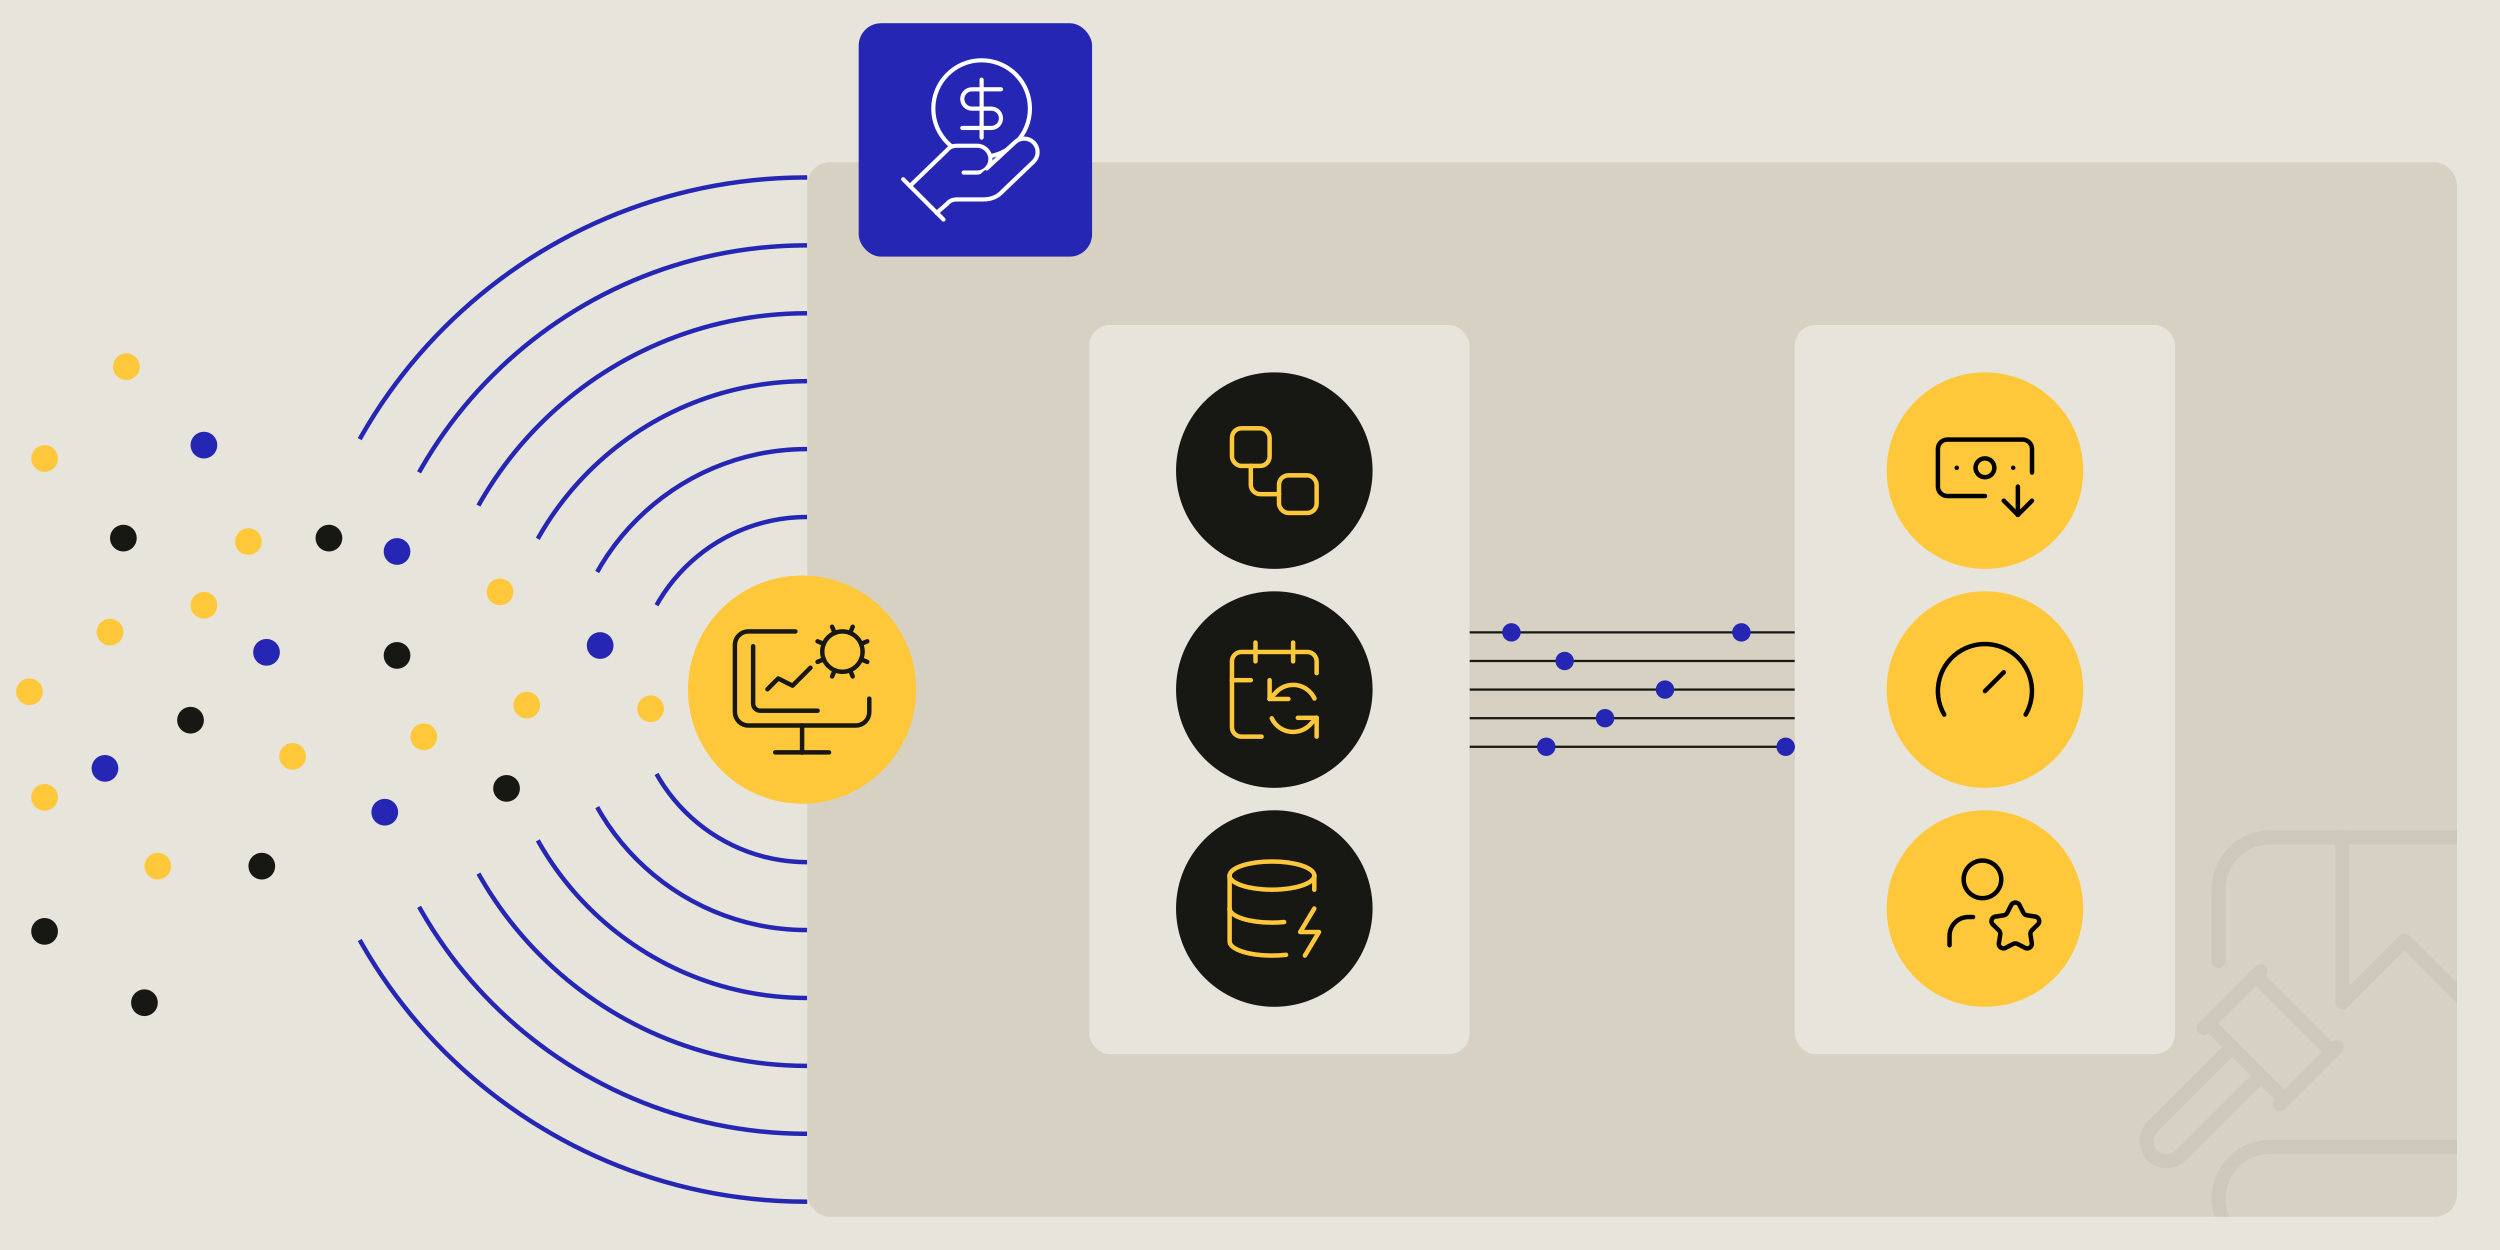 <?xml version="1.0" encoding="UTF-8"?>
<svg id="Layer_1" data-name="Layer 1" xmlns="http://www.w3.org/2000/svg" xmlns:xlink="http://www.w3.org/1999/xlink" viewBox="0 0 1200 600">
  <defs>
    <style>
      .cls-1, .cls-2, .cls-3, .cls-4, .cls-5, .cls-6, .cls-7, .cls-8 {
        fill: none;
      }

      .cls-2 {
        stroke: #ffc83a;
      }

      .cls-2, .cls-9, .cls-3, .cls-4, .cls-5, .cls-6 {
        stroke-linecap: round;
        stroke-linejoin: round;
      }

      .cls-2, .cls-4, .cls-6, .cls-8 {
        stroke-width: 2.15px;
      }

      .cls-9 {
        stroke: #fff;
        stroke-width: 2px;
      }

      .cls-9, .cls-10 {
        fill: #2526b3;
      }

      .cls-3 {
        stroke-width: 6.75px;
      }

      .cls-3, .cls-4, .cls-5, .cls-7 {
        stroke: #171713;
      }

      .cls-11 {
        fill: #171713;
      }

      .cls-12 {
        fill: #d6d1c2;
      }

      .cls-5 {
        stroke-width: 2.12px;
      }

      .cls-6 {
        stroke: #000;
      }

      .cls-13 {
        fill: #e7e4db;
      }

      .cls-7 {
        stroke-miterlimit: 10;
        stroke-width: 1.08px;
      }

      .cls-14 {
        clip-path: url(#clippath-1);
      }

      .cls-15 {
        clip-path: url(#clippath-2);
      }

      .cls-16 {
        fill: #ffc83a;
      }

      .cls-17 {
        opacity: .05;
      }

      .cls-8 {
        stroke: #2526b3;
      }

      .cls-18 {
        clip-path: url(#clippath);
      }
    </style>
    <clipPath id="clippath">
      <rect class="cls-1" x="29.18" y="79.58" width="358.29" height="502.84" transform="translate(416.65 662) rotate(180)"/>
    </clipPath>
    <clipPath id="clippath-1">
      <circle class="cls-1" cx="387.47" cy="331" r="332.51"/>
    </clipPath>
    <clipPath id="clippath-2">
      <rect class="cls-1" x="387.5" y="77.94" width="791.86" height="506.13" rx="10.75" ry="10.75"/>
    </clipPath>
  </defs>
  <rect class="cls-13" y="0" width="1200" height="600"/>
  <g>
    <g class="cls-18">
      <g>
        <path class="cls-8" d="M633.1,330.88c.43-131.13-102.94-239.3-234.34-245.43-135.54-6.27-250.64,98.2-256.93,233.31v12.12"/>
        <path class="cls-8" d="M600.51,330.88c.37-113.73-89.28-207.56-203.25-212.87-117.56-5.44-217.38,85.17-222.84,202.36v10.51"/>
        <path class="cls-8" d="M567.92,330.88c.31-96.33-75.63-175.81-172.16-180.31-99.57-4.61-184.13,72.14-188.75,171.41v8.9"/>
        <path class="cls-8" d="M535.34,330.88c.26-78.94-61.97-144.06-141.07-147.75-81.59-3.77-150.88,59.11-154.67,140.45v7.3"/>
        <path class="cls-8" d="M502.75,330.88c.2-61.54-48.31-112.31-109.98-115.19-63.61-2.95-117.63,46.09-120.58,109.5v5.69"/>
        <path class="cls-8" d="M470.16,330.88c.15-44.15-34.65-80.57-78.89-82.63-45.63-2.11-84.38,33.06-86.5,78.55v4.08"/>
        <path class="cls-8" d="M633.1,331.12c.43,131.13-102.94,239.3-234.34,245.43-135.54,6.27-250.64-98.2-256.93-233.31v-12.12"/>
        <path class="cls-8" d="M600.51,331.12c.37,113.73-89.28,207.56-203.25,212.87-117.56,5.44-217.38-85.17-222.84-202.36v-10.51"/>
        <path class="cls-8" d="M567.92,331.12c.31,96.33-75.63,175.81-172.16,180.31-99.57,4.61-184.13-72.14-188.75-171.41v-8.9"/>
        <path class="cls-8" d="M535.34,331.12c.26,78.94-61.97,144.06-141.07,147.75-81.59,3.77-150.88-59.11-154.67-140.46v-7.29"/>
        <path class="cls-8" d="M502.75,331.12c.2,61.54-48.31,112.31-109.98,115.19-63.61,2.95-117.63-46.09-120.58-109.5v-5.69"/>
        <path class="cls-8" d="M470.16,331.12c.15,44.15-34.65,80.57-78.89,82.63-45.63,2.11-84.38-33.06-86.5-78.55v-4.08"/>
      </g>
    </g>
    <g class="cls-14">
      <polygon class="cls-13" points="54.96 517.08 54.96 144.92 387.47 331 54.96 517.08"/>
    </g>
    <circle class="cls-16" cx="312.29" cy="340.19" r="6.42"/>
    <circle class="cls-11" cx="243.14" cy="378.43" r="6.42"/>
    <circle class="cls-10" cx="184.68" cy="389.86" r="6.42"/>
    <circle class="cls-11" cx="125.66" cy="415.75" r="6.42"/>
    <circle class="cls-16" cx="75.75" cy="415.75" r="6.42"/>
    <circle class="cls-16" cx="60.66" cy="176.02" r="6.42"/>
    <circle class="cls-16" cx="97.88" cy="290.53" r="6.42"/>
    <circle class="cls-16" cx="240.01" cy="284.1" r="6.42"/>
    <circle class="cls-16" cx="203.43" cy="353.68" r="6.42"/>
    <circle class="cls-16" cx="252.86" cy="338.46" r="6.42"/>
    <circle class="cls-10" cx="288.07" cy="309.85" r="6.42"/>
    <circle class="cls-10" cx="190.58" cy="264.71" r="6.42"/>
    <circle class="cls-11" cx="190.58" cy="314.6" r="6.42"/>
    <circle class="cls-16" cx="140.44" cy="363.06" r="6.42"/>
    <circle class="cls-16" cx="119.23" cy="259.94" r="6.42"/>
    <circle class="cls-10" cx="127.93" cy="313.11" r="6.42"/>
    <circle class="cls-16" cx="14.15" cy="332.03" r="6.42"/>
    <circle class="cls-10" cx="97.88" cy="213.66" r="6.42"/>
    <circle class="cls-11" cx="91.45" cy="345.7" r="6.42"/>
    <circle class="cls-11" cx="69.33" cy="481.3" r="6.42"/>
    <circle class="cls-11" cx="21.4" cy="447.06" r="6.42"/>
    <circle class="cls-11" cx="157.89" cy="258.29" r="6.42"/>
    <circle class="cls-11" cx="59.22" cy="258.29" r="6.42"/>
    <circle class="cls-10" cx="50.38" cy="368.82" r="6.42"/>
    <circle class="cls-16" cx="21.4" cy="220.09" r="6.42"/>
    <circle class="cls-16" cx="52.8" cy="303.42" r="6.42"/>
    <circle class="cls-16" cx="21.4" cy="382.7" r="6.42"/>
  </g>
  <rect class="cls-12" x="387.5" y="77.94" width="791.86" height="506.13" rx="10.75" ry="10.75"/>
  <g class="cls-15">
    <g class="cls-17">
      <g>
        <g>
          <path class="cls-3" d="M1124.36,401.95v79.22s29.71-29.71,29.71-29.71l29.71,29.71v-79.22"/>
          <path class="cls-3" d="M1064.95,461.32v-34.61c0-13.67,11.08-24.76,24.76-24.76h123.78c5.47,0,9.9,4.43,9.9,9.9v178.25c0,5.47-4.43,9.9-9.9,9.9h-123.78c-13.67,0-24.76-11.08-24.76-24.76,0-13.67,11.08-24.76,24.76-24.76h133.68"/>
        </g>
        <g>
          <path class="cls-3" d="M1085.1,516.33l-38.26,38.25c-3.78,3.78-9.91,3.78-13.7,0-3.78-3.78-3.78-9.91,0-13.7l38.27-38.26"/>
          <path class="cls-3" d="M1094.23,530.03l27.39-27.39"/>
          <path class="cls-3" d="M1119.33,504.92l-36.52-36.52"/>
          <path class="cls-3" d="M1057.71,493.51l27.39-27.39"/>
          <path class="cls-3" d="M1059.99,491.23l36.52,36.52"/>
        </g>
      </g>
    </g>
  </g>
  <g>
    <line class="cls-7" x1="705.34" y1="303.54" x2="861.52" y2="303.54"/>
    <line class="cls-7" x1="705.34" y1="317.27" x2="861.52" y2="317.27"/>
    <line class="cls-7" x1="705.34" y1="331" x2="861.52" y2="331"/>
    <line class="cls-7" x1="705.34" y1="344.73" x2="861.52" y2="344.73"/>
    <line class="cls-7" x1="705.34" y1="358.46" x2="861.52" y2="358.46"/>
  </g>
  <rect class="cls-13" x="861.52" y="155.99" width="182.52" height="350.02" rx="9.87" ry="9.87"/>
  <g>
    <circle class="cls-16" cx="952.78" cy="225.9" r="47.17"/>
    <g>
      <path class="cls-6" d="M952.78,238.09h-18.06c-2.49,0-4.52-2.02-4.52-4.52v-18.06c0-2.49,2.02-4.52,4.52-4.52h36.13c2.49,0,4.52,2.02,4.52,4.52v11.29"/>
      <path class="cls-6" d="M961.81,240.35l6.77,6.77,6.77-6.77"/>
      <path class="cls-6" d="M966.32,224.54h.02"/>
      <path class="cls-6" d="M968.58,233.57v13.55"/>
      <path class="cls-6" d="M939.23,224.54h.02"/>
      <circle class="cls-6" cx="952.78" cy="224.54" r="4.52"/>
    </g>
  </g>
  <g>
    <circle class="cls-16" cx="952.78" cy="331" r="47.17"/>
    <g>
      <path class="cls-6" d="M952.78,331.71l9.03-9.03"/>
      <path class="cls-6" d="M933.22,343c-6.24-10.8-2.54-24.61,8.26-30.84,10.8-6.24,24.61-2.54,30.84,8.26,4.03,6.99,4.03,15.59,0,22.58"/>
    </g>
  </g>
  <g>
    <circle class="cls-16" cx="952.78" cy="436.1" r="47.17"/>
    <g>
      <path class="cls-6" d="M965.24,434.78c.39-1.19,1.66-1.83,2.85-1.45.7.23,1.25.79,1.46,1.5l1.66,3.28c.33.65.95,1.1,1.66,1.21l3.69.58c1.25,0,2.25,1.02,2.25,2.27,0,.72-.34,1.39-.92,1.81l-2.65,2.64c-.51.51-.75,1.24-.64,1.96l.58,3.64c.41,1.18-.2,2.47-1.38,2.88-.71.25-1.5.13-2.1-.32l-3.31-1.69c-.65-.33-1.41-.33-2.06,0l-3.31,1.69c-1,.74-2.42.53-3.16-.47-.44-.6-.56-1.38-.32-2.09l.58-3.64c.11-.72-.12-1.44-.64-1.96l-2.61-2.6c-1.03-.71-1.28-2.12-.57-3.14.42-.61,1.12-.97,1.86-.97l3.69-.58c.72-.11,1.34-.56,1.66-1.21l1.69-3.33Z"/>
      <path class="cls-6" d="M947.06,440.17h-2.26c-4.99,0-9.03,4.04-9.03,9.03v4.52"/>
      <circle class="cls-6" cx="951.58" cy="422.1" r="9.03"/>
    </g>
  </g>
  <rect class="cls-13" x="522.83" y="155.99" width="182.52" height="350.02" rx="9.87" ry="9.87"/>
  <g>
    <circle class="cls-11" cx="611.67" cy="331" r="47.17"/>
    <g>
      <path class="cls-2" d="M609.41,326.48v9.03h9.03"/>
      <path class="cls-2" d="M609.41,335.52l3.47-3.62c4.5-4.32,11.64-4.18,15.96.32.87.9,1.58,1.94,2.1,3.07"/>
      <path class="cls-2" d="M620.7,308.42v9.03"/>
      <path class="cls-2" d="M631.99,344.55l-3.47,3.62c-4.5,4.32-11.64,4.18-15.96-.32-.87-.9-1.58-1.94-2.1-3.07"/>
      <path class="cls-2" d="M631.99,353.58v-9.03h-9.03"/>
      <path class="cls-2" d="M631.99,323.1v-5.64c0-2.49-2.02-4.52-4.52-4.52h-31.61c-2.49,0-4.52,2.02-4.52,4.52v31.61c0,2.49,2.02,4.52,4.52,4.52h9.71"/>
      <path class="cls-2" d="M591.35,326.48h9.03"/>
      <path class="cls-2" d="M602.63,308.42v9.03"/>
    </g>
  </g>
  <g>
    <circle class="cls-11" cx="611.67" cy="225.9" r="47.17"/>
    <g>
      <rect class="cls-2" x="591.35" y="205.58" width="18.06" height="18.06" rx="4.52" ry="4.52"/>
      <path class="cls-2" d="M600.38,223.64v9.03c0,2.49,2.02,4.52,4.52,4.52h9.03"/>
      <rect class="cls-2" x="613.92" y="228.16" width="18.06" height="18.06" rx="4.52" ry="4.52"/>
    </g>
  </g>
  <g>
    <circle class="cls-11" cx="611.67" cy="436.1" r="47.17"/>
    <g>
      <ellipse class="cls-2" cx="610.54" cy="420.28" rx="20.32" ry="6.77"/>
      <path class="cls-2" d="M590.22,420.28v31.61c-.04,3.74,9.02,6.79,20.24,6.8,2.33,0,4.65-.13,6.85-.39"/>
      <path class="cls-2" d="M630.86,420.28v6.77"/>
      <path class="cls-2" d="M630.86,436.09l-6.77,11.29h9.03l-6.77,11.29"/>
      <path class="cls-2" d="M590.22,436.09c.01,3.74,9.12,6.77,20.34,6.77,1.97,0,3.94-.1,5.83-.29"/>
    </g>
  </g>
  <circle class="cls-10" cx="725.49" cy="303.54" r="4.42"/>
  <circle class="cls-10" cx="835.88" cy="303.54" r="4.42"/>
  <circle class="cls-10" cx="751.03" cy="317.27" r="4.42"/>
  <circle class="cls-10" cx="799.2" cy="331" r="4.42"/>
  <circle class="cls-10" cx="770.42" cy="344.73" r="4.42"/>
  <circle class="cls-10" cx="857.13" cy="358.46" r="4.42"/>
  <circle class="cls-10" cx="742.2" cy="358.46" r="4.42"/>
  <g>
    <rect class="cls-10" x="412.17" y="11.15" width="112.03" height="112.03" rx="10.75" ry="10.75"/>
    <g>
      <g>
        <circle class="cls-9" cx="471.18" cy="52.13" r="23.19"/>
        <path class="cls-9" d="M480.46,42.86h-13.92c-2.56,0-4.64,2.08-4.64,4.64s2.08,4.64,4.64,4.64h9.28c2.56,0,4.64,2.08,4.64,4.64s-2.08,4.64-4.64,4.64h-13.92"/>
        <path class="cls-9" d="M471.18,66.05v-27.83"/>
      </g>
      <g>
        <path class="cls-9" d="M462.53,82.83h6.44c3.56,0,6.44-2.88,6.44-6.44s-2.88-6.44-6.44-6.44h-9.66c-1.93,0-3.54.64-4.51,1.93l-18.04,17.4"/>
        <path class="cls-9" d="M449.64,102.16l5.15-4.51c.97-1.29,2.58-1.93,4.51-1.93h12.89c3.54,0,6.76-1.29,9.02-3.87l14.82-14.17c2.59-2.45,2.7-6.53.26-9.12s-6.53-2.7-9.12-.26l-13.53,12.56"/>
        <path class="cls-9" d="M433.54,86.05l19.33,19.33"/>
      </g>
    </g>
  </g>
  <g>
    <circle class="cls-16" cx="385" cy="331" r="54.68"/>
    <g>
      <g>
        <path class="cls-5" d="M385,323.77v25.22"/>
        <path class="cls-5" d="M394.81,330.78l4.2,11.21c-2.49,1.87-5.92,1.87-8.41,0l4.2-12.61v1.4Z"/>
        <path class="cls-5" d="M372.39,329.37h1.4c3.91,0,7.76-.96,11.21-2.8,3.45,1.84,7.3,2.8,11.21,2.8h1.4"/>
        <path class="cls-5" d="M375.19,330.78l4.2,11.21c-2.49,1.87-5.92,1.87-8.41,0l4.2-12.61v1.4Z"/>
        <path class="cls-5" d="M377.99,348.99h14.01"/>
      </g>
      <path class="cls-5" d="M358.13,353.24c-1.65,0-2.99-1.34-2.99-2.99v-38.81c0-1.65,1.34-2.99,2.99-2.99h14.93c6.6,0,11.94,5.35,11.94,11.94,0-6.6,5.35-11.94,11.94-11.94h14.93c1.65,0,2.99,1.34,2.99,2.99v38.81c0,1.65-1.34,2.99-2.99,2.99h-17.91c-4.95,0-8.96,4.01-8.96,8.96,0-4.95-4.01-8.96-8.96-8.96h-17.91Z"/>
    </g>
  </g>
  <g>
    <circle class="cls-16" cx="385" cy="331" r="54.68"/>
    <g>
      <g>
        <path class="cls-4" d="M385,348.25v12.9"/>
        <path class="cls-4" d="M392.44,317.7l2.98-1.23"/>
        <path class="cls-4" d="M395.41,309.07l-2.98-1.24"/>
        <path class="cls-4" d="M400.65,303.83l-1.24-2.98"/>
        <path class="cls-4" d="M400.65,321.71l-1.24,2.98"/>
        <path class="cls-4" d="M408.06,303.83l1.24-2.98"/>
        <path class="cls-4" d="M409.29,324.69l-1.23-2.98"/>
        <path class="cls-4" d="M413.3,309.07l2.98-1.24"/>
        <path class="cls-4" d="M413.3,316.47l2.98,1.24"/>
        <path class="cls-4" d="M417.26,335.35v6.45c0,3.56-2.89,6.45-6.45,6.45h-51.61c-3.56,0-6.45-2.89-6.45-6.45v-32.26c0-3.56,2.89-6.45,6.45-6.45h22.58"/>
        <path class="cls-4" d="M372.1,361.15h25.81"/>
        <circle class="cls-4" cx="404.36" cy="312.77" r="9.68"/>
      </g>
      <g>
        <path class="cls-4" d="M361.5,310.2v27.5c0,1.9,1.54,3.44,3.44,3.44h27.5"/>
        <path class="cls-4" d="M389,320.52l-8.59,8.59-6.87-3.44-5.16,5.16"/>
      </g>
    </g>
  </g>
</svg>